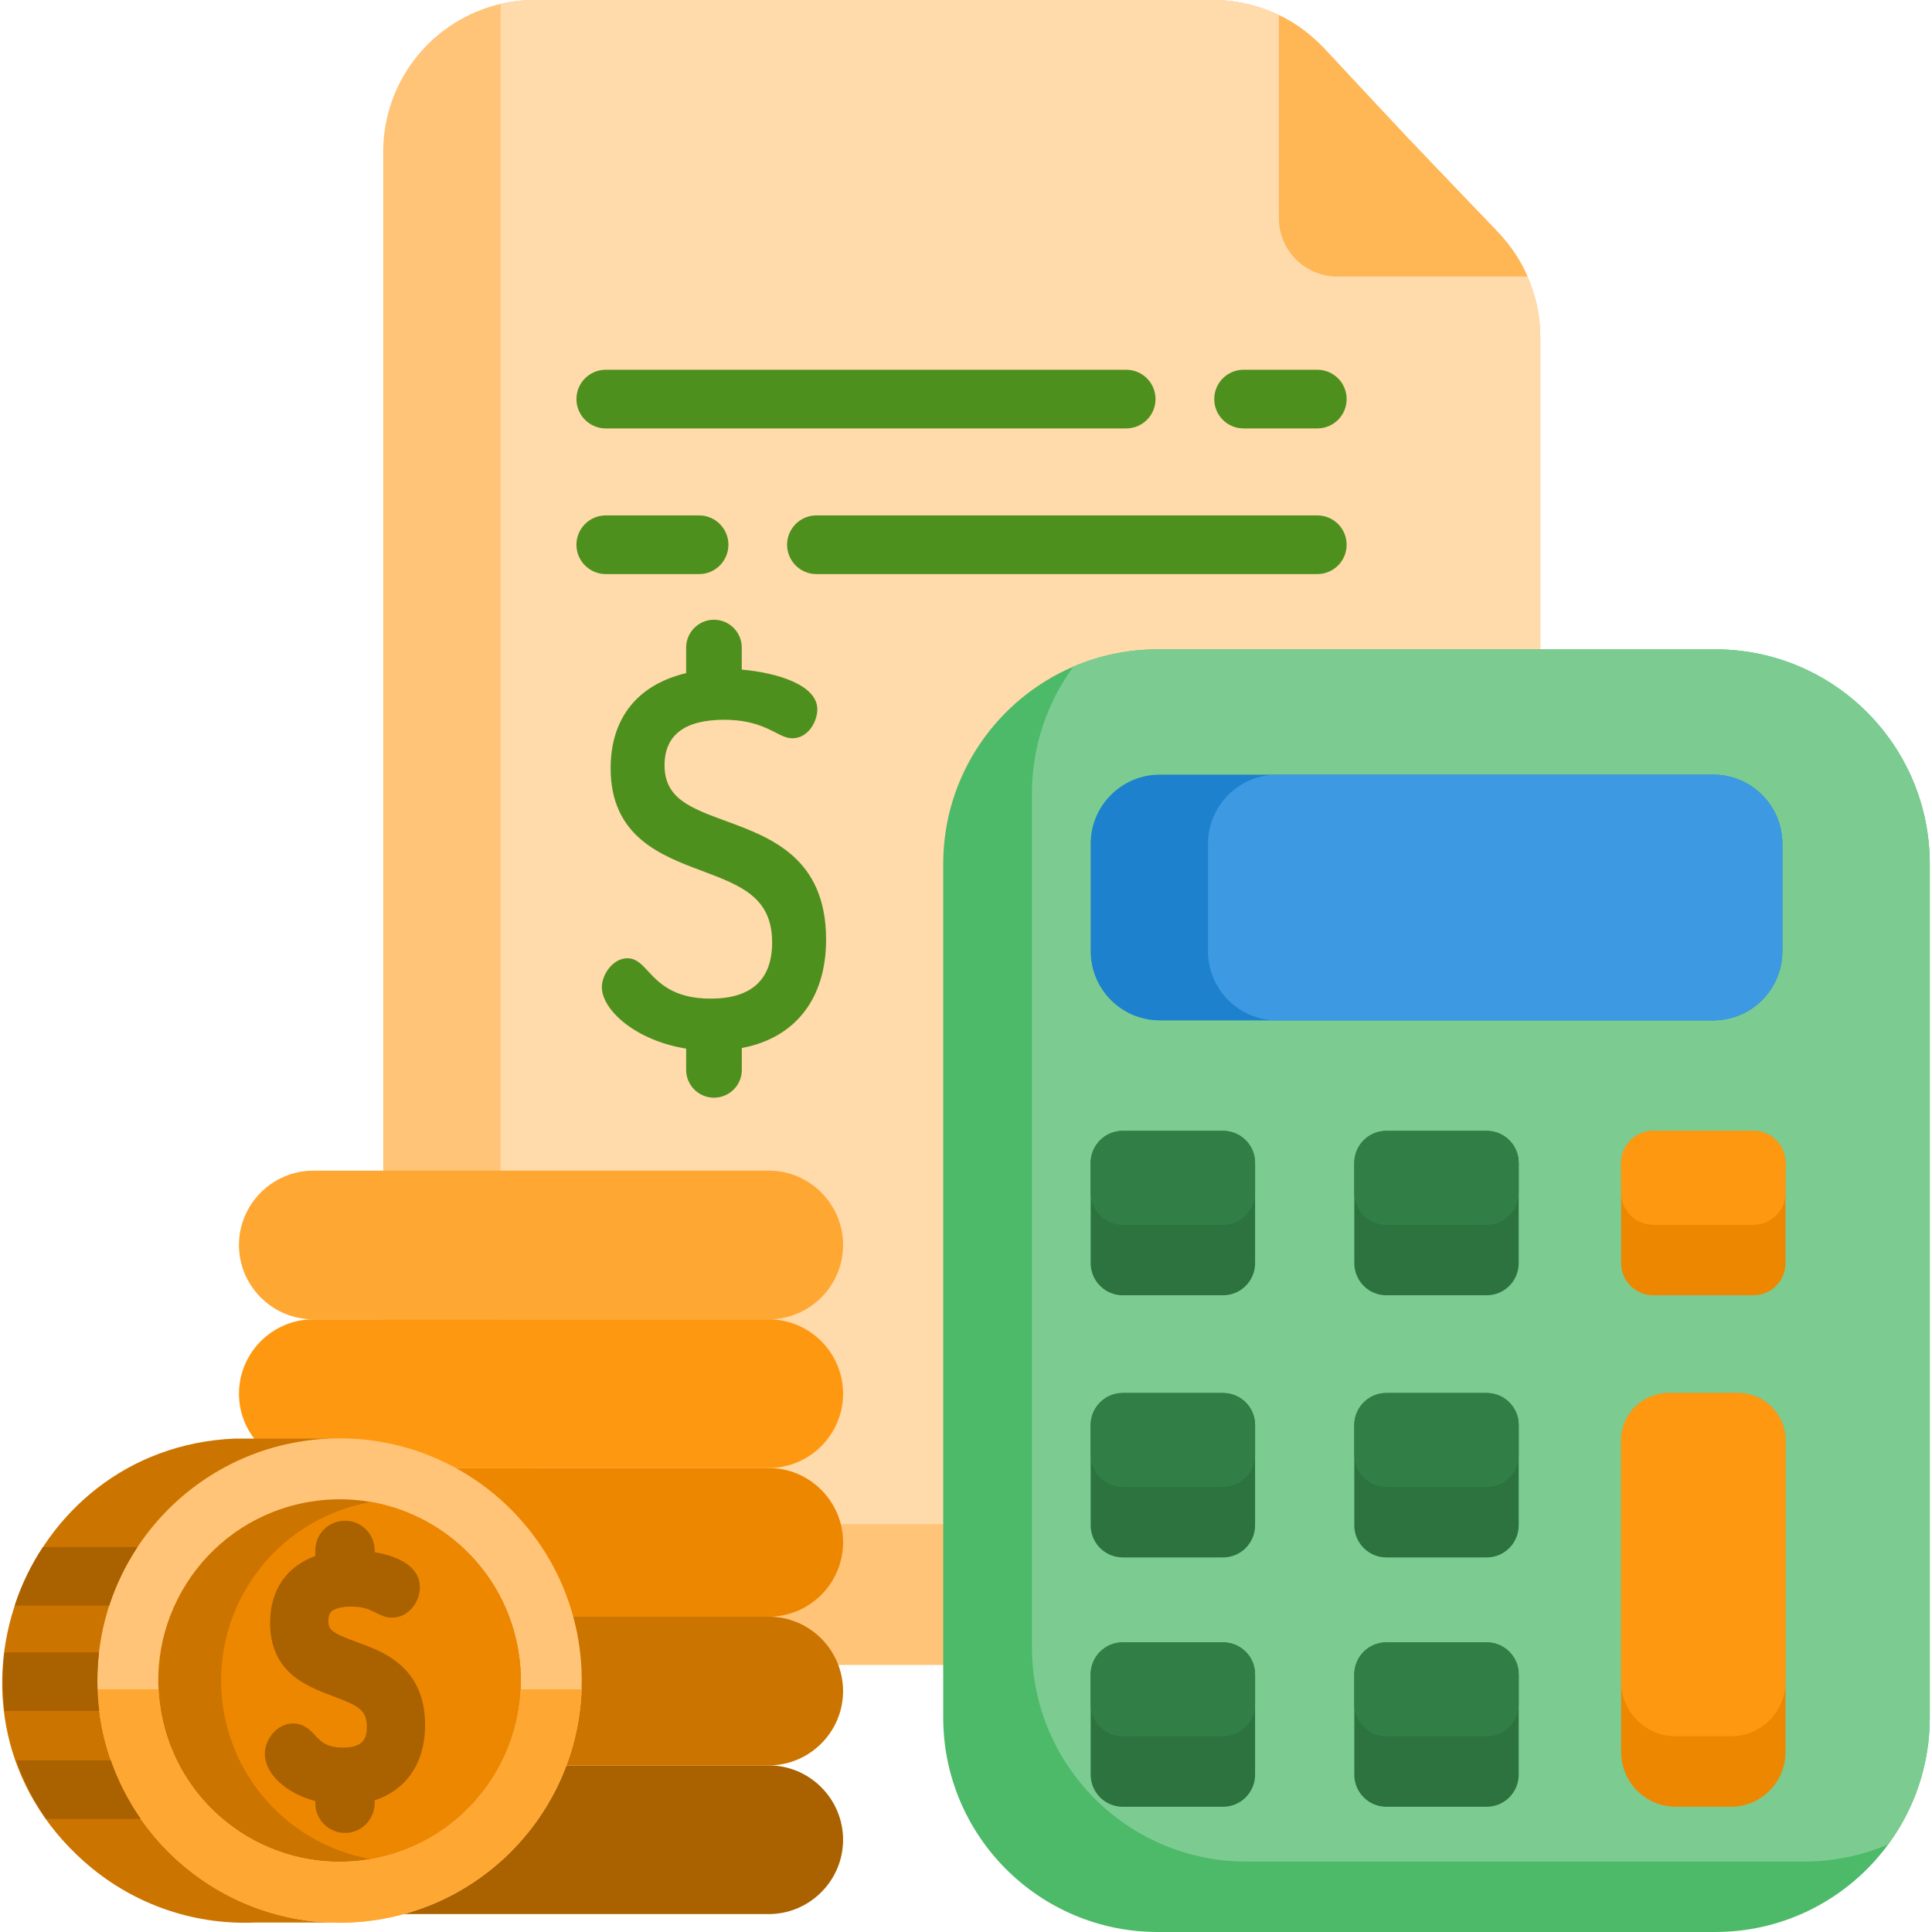 <?xml version="1.0" encoding="UTF-8"?> <svg xmlns="http://www.w3.org/2000/svg" xmlns:xlink="http://www.w3.org/1999/xlink" width="160px" height="160px" viewBox="0 0 160 160" version="1.1"><g id="surface1"><path style=" stroke:none;fill-rule:nonzero;fill:rgb(100%,76.863%,46.667%);fill-opacity:1;" d="M 127.562 27.938 L 127.562 125.316 C 127.562 125.512 127.559 125.707 127.551 125.902 C 127.246 132.57 121.738 137.887 114.988 137.887 L 44.309 137.887 C 37.363 137.887 31.734 132.258 31.734 125.316 L 31.734 12.574 C 31.734 6.605 35.895 1.605 41.469 0.32 C 42.383 0.109 43.332 0 44.309 0 L 100.453 0 C 102.363 0 104.227 0.434 105.914 1.25 C 109.309 2.887 110.266 4.953 116.371 11.191 C 123.391 18.816 125.07 19.598 126.5 22.898 C 127.195 24.477 127.562 26.188 127.562 27.938 Z M 127.562 27.938 "></path><path style=" stroke:none;fill-rule:nonzero;fill:rgb(100%,85.49%,66.667%);fill-opacity:1;" d="M 127.562 27.938 L 127.562 125.316 C 127.562 125.512 127.559 125.707 127.551 125.902 C 126.637 126.109 125.688 126.223 124.711 126.223 L 54.031 126.223 C 47.086 126.223 41.457 120.594 41.457 113.652 L 41.457 0.906 C 41.457 0.711 41.461 0.516 41.469 0.32 C 42.383 0.109 43.332 0 44.309 0 L 100.453 0 C 102.363 0 104.227 0.434 105.914 1.25 C 107.301 1.918 108.566 2.844 109.641 3.992 L 116.371 11.191 L 124.074 19.254 C 125.102 20.328 125.918 21.562 126.5 22.902 C 127.195 24.477 127.562 26.188 127.562 27.938 Z M 127.562 27.938 "></path><path style=" stroke:none;fill-rule:nonzero;fill:rgb(29.804%,72.941%,40.784%);fill-opacity:1;" d="M 159.816 71.547 L 159.816 142.234 C 159.816 146.164 158.539 149.801 156.375 152.742 C 153.145 157.141 147.934 160 142.051 160 L 95.879 160 C 86.07 160 78.113 152.043 78.113 142.234 L 78.113 71.547 C 78.113 64.211 82.559 57.918 88.902 55.203 C 91.043 54.285 93.402 53.777 95.883 53.777 L 142.051 53.777 C 151.867 53.777 159.816 61.734 159.816 71.547 Z M 159.816 71.547 "></path><path style=" stroke:none;fill-rule:nonzero;fill:rgb(48.627%,80%,57.255%);fill-opacity:1;" d="M 159.816 71.547 L 159.816 142.234 C 159.816 146.164 158.539 149.801 156.375 152.742 C 154.234 153.66 151.875 154.168 149.398 154.168 L 103.227 154.168 C 93.414 154.168 85.461 146.211 85.461 136.398 L 85.461 65.711 C 85.461 61.781 86.738 58.145 88.902 55.203 C 91.043 54.285 93.402 53.777 95.883 53.777 L 142.051 53.777 C 151.867 53.777 159.816 61.734 159.816 71.547 Z M 159.816 71.547 "></path><path style=" stroke:none;fill-rule:nonzero;fill:rgb(17.255%,45.098%,24.706%);fill-opacity:1;" d="M 125.773 118.02 L 125.773 126.32 C 125.773 127.789 124.586 128.98 123.121 128.98 L 114.812 128.98 C 113.348 128.98 112.156 127.789 112.156 126.32 L 112.156 118.02 C 112.156 116.551 113.348 115.363 114.812 115.363 L 123.121 115.363 C 124.586 115.363 125.773 116.551 125.773 118.02 Z M 125.773 118.02 "></path><path style=" stroke:none;fill-rule:nonzero;fill:rgb(11.765%,50.588%,80.784%);fill-opacity:1;" d="M 147.609 69.879 L 147.609 78.773 C 147.609 81.938 145.043 84.504 141.879 84.504 L 96.051 84.504 C 92.891 84.504 90.324 81.938 90.324 78.773 L 90.324 69.879 C 90.324 66.719 92.891 64.152 96.051 64.152 L 141.879 64.152 C 145.043 64.152 147.609 66.719 147.609 69.879 Z M 147.609 69.879 "></path><path style=" stroke:none;fill-rule:nonzero;fill:rgb(23.922%,60.392%,88.627%);fill-opacity:1;" d="M 147.609 69.879 L 147.609 78.773 C 147.609 81.938 145.043 84.504 141.879 84.504 L 105.773 84.504 C 102.609 84.504 100.043 81.938 100.043 78.773 L 100.043 69.879 C 100.043 66.719 102.609 64.152 105.773 64.152 L 141.879 64.152 C 145.043 64.152 147.609 66.719 147.609 69.879 Z M 147.609 69.879 "></path><path style=" stroke:none;fill-rule:nonzero;fill:rgb(17.255%,45.098%,24.706%);fill-opacity:1;" d="M 103.941 118.02 L 103.941 126.32 C 103.941 127.789 102.754 128.98 101.285 128.98 L 92.98 128.98 C 91.516 128.98 90.324 127.789 90.324 126.32 L 90.324 118.02 C 90.324 116.551 91.516 115.363 92.98 115.363 L 101.285 115.363 C 102.754 115.363 103.941 116.551 103.941 118.02 Z M 103.941 118.02 "></path><path style=" stroke:none;fill-rule:nonzero;fill:rgb(17.255%,45.098%,24.706%);fill-opacity:1;" d="M 125.773 96.309 L 125.773 104.609 C 125.773 106.078 124.586 107.27 123.121 107.27 L 114.812 107.27 C 113.348 107.27 112.156 106.078 112.156 104.609 L 112.156 96.309 C 112.156 94.84 113.348 93.652 114.812 93.652 L 123.121 93.652 C 124.586 93.652 125.773 94.84 125.773 96.309 Z M 125.773 96.309 "></path><path style=" stroke:none;fill-rule:nonzero;fill:rgb(93.333%,52.941%,0%);fill-opacity:1;" d="M 147.871 96.309 L 147.871 104.609 C 147.871 106.078 146.68 107.27 145.215 107.27 L 136.91 107.27 C 135.445 107.27 134.254 106.078 134.254 104.609 L 134.254 96.309 C 134.254 94.84 135.445 93.652 136.91 93.652 L 145.215 93.652 C 146.68 93.652 147.871 94.84 147.871 96.309 Z M 147.871 96.309 "></path><path style=" stroke:none;fill-rule:nonzero;fill:rgb(17.255%,45.098%,24.706%);fill-opacity:1;" d="M 103.941 96.309 L 103.941 104.609 C 103.941 106.078 102.754 107.27 101.285 107.27 L 92.98 107.27 C 91.516 107.27 90.324 106.078 90.324 104.609 L 90.324 96.309 C 90.324 94.84 91.516 93.652 92.98 93.652 L 101.285 93.652 C 102.754 93.652 103.941 94.84 103.941 96.309 Z M 103.941 96.309 "></path><path style=" stroke:none;fill-rule:nonzero;fill:rgb(17.255%,45.098%,24.706%);fill-opacity:1;" d="M 125.773 138.664 L 125.773 146.969 C 125.773 148.438 124.586 149.629 123.121 149.629 L 114.812 149.629 C 113.348 149.629 112.156 148.438 112.156 146.969 L 112.156 138.664 C 112.156 137.199 113.348 136.012 114.812 136.012 L 123.121 136.012 C 124.586 136.012 125.773 137.199 125.773 138.664 Z M 125.773 138.664 "></path><path style=" stroke:none;fill-rule:nonzero;fill:rgb(17.255%,45.098%,24.706%);fill-opacity:1;" d="M 103.941 138.664 L 103.941 146.969 C 103.941 148.438 102.754 149.629 101.285 149.629 L 92.98 149.629 C 91.516 149.629 90.324 148.438 90.324 146.969 L 90.324 138.664 C 90.324 137.199 91.516 136.012 92.98 136.012 L 101.285 136.012 C 102.754 136.012 103.941 137.199 103.941 138.664 Z M 103.941 138.664 "></path><path style=" stroke:none;fill-rule:nonzero;fill:rgb(93.333%,52.941%,0%);fill-opacity:1;" d="M 147.871 119.309 L 147.871 145.094 C 147.871 147.598 145.844 149.629 143.34 149.629 L 138.785 149.629 C 136.281 149.629 134.254 147.598 134.254 145.094 L 134.254 119.309 C 134.254 117.129 136.023 115.363 138.203 115.363 L 143.922 115.363 C 146.105 115.363 147.871 117.129 147.871 119.309 Z M 147.871 119.309 "></path><path style=" stroke:none;fill-rule:nonzero;fill:rgb(19.216%,49.804%,27.451%);fill-opacity:1;" d="M 125.773 118.02 L 125.773 120.488 C 125.773 121.957 124.586 123.145 123.121 123.145 L 114.812 123.145 C 113.348 123.145 112.156 121.957 112.156 120.488 L 112.156 118.02 C 112.156 116.551 113.348 115.363 114.812 115.363 L 123.121 115.363 C 124.586 115.363 125.773 116.551 125.773 118.02 Z M 125.773 118.02 "></path><path style=" stroke:none;fill-rule:nonzero;fill:rgb(19.216%,49.804%,27.451%);fill-opacity:1;" d="M 103.941 118.02 L 103.941 120.488 C 103.941 121.957 102.754 123.145 101.285 123.145 L 92.98 123.145 C 91.516 123.145 90.324 121.957 90.324 120.488 L 90.324 118.02 C 90.324 116.551 91.516 115.363 92.98 115.363 L 101.285 115.363 C 102.754 115.363 103.941 116.551 103.941 118.02 Z M 103.941 118.02 "></path><path style=" stroke:none;fill-rule:nonzero;fill:rgb(19.216%,49.804%,27.451%);fill-opacity:1;" d="M 125.773 96.309 L 125.773 98.777 C 125.773 100.246 124.586 101.434 123.121 101.434 L 114.812 101.434 C 113.348 101.434 112.156 100.246 112.156 98.777 L 112.156 96.309 C 112.156 94.84 113.348 93.652 114.812 93.652 L 123.121 93.652 C 124.586 93.652 125.773 94.84 125.773 96.309 Z M 125.773 96.309 "></path><path style=" stroke:none;fill-rule:nonzero;fill:rgb(100%,59.608%,6.667%);fill-opacity:1;" d="M 147.871 96.309 L 147.871 98.777 C 147.871 100.246 146.68 101.434 145.215 101.434 L 136.91 101.434 C 135.445 101.434 134.254 100.246 134.254 98.777 L 134.254 96.309 C 134.254 94.84 135.445 93.652 136.91 93.652 L 145.215 93.652 C 146.68 93.652 147.871 94.84 147.871 96.309 Z M 147.871 96.309 "></path><path style=" stroke:none;fill-rule:nonzero;fill:rgb(19.216%,49.804%,27.451%);fill-opacity:1;" d="M 103.941 96.309 L 103.941 98.777 C 103.941 100.246 102.754 101.434 101.285 101.434 L 92.98 101.434 C 91.516 101.434 90.324 100.246 90.324 98.777 L 90.324 96.309 C 90.324 94.84 91.516 93.652 92.98 93.652 L 101.285 93.652 C 102.754 93.652 103.941 94.84 103.941 96.309 Z M 103.941 96.309 "></path><path style=" stroke:none;fill-rule:nonzero;fill:rgb(19.216%,49.804%,27.451%);fill-opacity:1;" d="M 125.773 138.664 L 125.773 141.137 C 125.773 142.605 124.586 143.793 123.121 143.793 L 114.812 143.793 C 113.348 143.793 112.156 142.605 112.156 141.137 L 112.156 138.664 C 112.156 137.199 113.348 136.012 114.812 136.012 L 123.121 136.012 C 124.586 136.012 125.773 137.199 125.773 138.664 Z M 125.773 138.664 "></path><path style=" stroke:none;fill-rule:nonzero;fill:rgb(19.216%,49.804%,27.451%);fill-opacity:1;" d="M 103.941 138.664 L 103.941 141.137 C 103.941 142.605 102.754 143.793 101.285 143.793 L 92.98 143.793 C 91.516 143.793 90.324 142.605 90.324 141.137 L 90.324 138.664 C 90.324 137.199 91.516 136.012 92.98 136.012 L 101.285 136.012 C 102.754 136.012 103.941 137.199 103.941 138.664 Z M 103.941 138.664 "></path><path style=" stroke:none;fill-rule:nonzero;fill:rgb(100%,59.608%,6.667%);fill-opacity:1;" d="M 147.871 119.309 L 147.871 139.262 C 147.871 141.766 145.844 143.793 143.34 143.793 L 138.785 143.793 C 136.281 143.793 134.254 141.766 134.254 139.262 L 134.254 119.309 C 134.254 117.129 136.023 115.363 138.203 115.363 L 143.922 115.363 C 146.105 115.363 147.871 117.129 147.871 119.309 Z M 147.871 119.309 "></path><path style=" stroke:none;fill-rule:nonzero;fill:rgb(100%,71.373%,33.333%);fill-opacity:1;" d="M 126.5 22.898 L 110.746 22.898 C 108.078 22.898 105.914 20.734 105.914 18.066 L 105.914 1.25 C 107.301 1.918 108.566 2.844 109.641 3.992 L 116.371 11.191 L 124.078 19.254 C 125.102 20.328 125.918 21.562 126.5 22.898 Z M 126.5 22.898 "></path><path style=" stroke:none;fill-rule:nonzero;fill:rgb(30.588%,56.471%,11.765%);fill-opacity:1;" d="M 60.141 68.004 C 57.176 66.914 55.035 66.129 55.035 63.383 C 55.035 60.879 56.695 59.609 59.973 59.609 C 62.176 59.609 63.418 60.25 64.242 60.672 C 64.73 60.926 65.152 61.141 65.613 61.141 C 66.949 61.141 67.688 59.727 67.688 58.75 C 67.688 56.723 64.383 55.719 61.43 55.453 L 61.43 53.629 C 61.43 52.359 60.398 51.324 59.129 51.324 C 57.859 51.324 56.824 52.359 56.824 53.629 L 56.824 55.746 C 52.789 56.703 50.57 59.492 50.57 63.625 C 50.57 69.281 54.734 70.844 58.082 72.102 C 61.359 73.332 63.945 74.305 63.945 78.047 C 63.945 81.137 62.23 82.703 58.848 82.703 C 55.781 82.703 54.559 81.387 53.668 80.426 C 53.137 79.855 52.68 79.359 51.957 79.359 C 50.789 79.359 49.844 80.668 49.844 81.754 C 49.844 83.668 52.695 86.188 56.824 86.84 L 56.824 88.605 C 56.824 89.875 57.859 90.906 59.129 90.906 C 60.398 90.906 61.434 89.875 61.434 88.605 L 61.434 86.793 C 65.871 85.957 68.414 82.695 68.414 77.805 C 68.41 71.043 63.824 69.355 60.141 68.004 Z M 60.141 68.004 "></path><path style=" stroke:none;fill-rule:nonzero;fill:rgb(30.588%,56.471%,11.765%);fill-opacity:1;" d="M 102.988 35.48 L 109.094 35.48 C 110.434 35.48 111.523 34.395 111.523 33.051 C 111.523 31.707 110.434 30.621 109.094 30.621 L 102.988 30.621 C 101.645 30.621 100.559 31.707 100.559 33.051 C 100.559 34.395 101.645 35.48 102.988 35.48 Z M 102.988 35.48 "></path><path style=" stroke:none;fill-rule:nonzero;fill:rgb(30.588%,56.471%,11.765%);fill-opacity:1;" d="M 50.168 35.48 L 93.266 35.48 C 94.609 35.48 95.695 34.395 95.695 33.051 C 95.695 31.707 94.609 30.621 93.266 30.621 L 50.168 30.621 C 48.828 30.621 47.738 31.707 47.738 33.051 C 47.738 34.395 48.828 35.48 50.168 35.48 Z M 50.168 35.48 "></path><path style=" stroke:none;fill-rule:nonzero;fill:rgb(30.588%,56.471%,11.765%);fill-opacity:1;" d="M 57.895 47.543 C 59.234 47.543 60.324 46.457 60.324 45.113 C 60.324 43.77 59.234 42.684 57.895 42.684 L 50.168 42.684 C 48.828 42.684 47.738 43.77 47.738 45.113 C 47.738 46.457 48.828 47.543 50.168 47.543 Z M 57.895 47.543 "></path><path style=" stroke:none;fill-rule:nonzero;fill:rgb(30.588%,56.471%,11.765%);fill-opacity:1;" d="M 109.094 42.684 L 67.613 42.684 C 66.273 42.684 65.184 43.77 65.184 45.113 C 65.184 46.457 66.273 47.543 67.613 47.543 L 109.094 47.543 C 110.434 47.543 111.523 46.457 111.523 45.113 C 111.523 43.77 110.434 42.684 109.094 42.684 Z M 109.094 42.684 "></path><path style=" stroke:none;fill-rule:nonzero;fill:rgb(66.667%,38.039%,0%);fill-opacity:1;" d="M 69.82 152.359 C 69.82 154.055 69.129 155.59 68.012 156.707 C 66.895 157.824 65.359 158.516 63.664 158.516 L 25.945 158.516 C 22.559 158.516 19.789 155.746 19.789 152.359 C 19.789 150.664 20.48 149.129 21.598 148.012 C 22.715 146.895 24.25 146.203 25.945 146.203 L 63.664 146.203 C 67.051 146.203 69.82 148.973 69.82 152.359 Z M 69.82 152.359 "></path><path style=" stroke:none;fill-rule:nonzero;fill:rgb(80%,45.49%,0%);fill-opacity:1;" d="M 69.82 140.047 C 69.82 141.738 69.129 143.277 68.012 144.395 C 66.895 145.508 65.359 146.203 63.664 146.203 L 25.945 146.203 C 22.559 146.203 19.789 143.43 19.789 140.047 C 19.789 138.352 20.48 136.816 21.598 135.695 C 22.715 134.582 24.25 133.887 25.945 133.887 L 63.664 133.887 C 67.051 133.887 69.82 136.66 69.82 140.047 Z M 69.82 140.047 "></path><path style=" stroke:none;fill-rule:nonzero;fill:rgb(93.333%,52.941%,0%);fill-opacity:1;" d="M 69.82 127.73 C 69.82 129.426 69.129 130.961 68.012 132.082 C 66.895 133.195 65.359 133.887 63.664 133.887 L 25.945 133.887 C 22.559 133.887 19.789 131.117 19.789 127.73 C 19.789 126.035 20.48 124.5 21.598 123.383 C 22.715 122.27 24.25 121.574 25.945 121.574 L 63.664 121.574 C 67.051 121.574 69.82 124.344 69.82 127.73 Z M 69.82 127.73 "></path><path style=" stroke:none;fill-rule:nonzero;fill:rgb(100%,59.608%,6.667%);fill-opacity:1;" d="M 69.82 115.418 C 69.82 117.113 69.129 118.648 68.012 119.766 C 66.895 120.883 65.359 121.574 63.664 121.574 L 25.945 121.574 C 22.559 121.574 19.789 118.805 19.789 115.418 C 19.789 114.211 20.141 113.086 20.746 112.133 C 20.992 111.746 21.277 111.391 21.598 111.07 C 22.715 109.953 24.25 109.262 25.945 109.262 L 63.664 109.262 C 67.051 109.262 69.82 112.031 69.82 115.418 Z M 69.82 115.418 "></path><path style=" stroke:none;fill-rule:nonzero;fill:rgb(100%,65.49%,20%);fill-opacity:1;" d="M 63.664 109.262 L 25.945 109.262 C 22.559 109.262 19.789 106.492 19.789 103.105 C 19.789 99.719 22.559 96.949 25.945 96.949 L 63.664 96.949 C 67.051 96.949 69.82 99.719 69.82 103.105 C 69.82 106.492 67.051 109.262 63.664 109.262 Z M 63.664 109.262 "></path><path style=" stroke:none;fill-rule:nonzero;fill:rgb(80%,45.49%,0%);fill-opacity:1;" d="M 27.281 119.137 L 27.281 159.215 L 21.148 159.215 C 15.734 159.449 10.727 157.508 6.969 154.168 C -6.66 142.074 1.637 119.906 19.434 119.137 Z M 27.281 119.137 "></path><path style=" stroke:none;fill-rule:nonzero;fill:rgb(100%,76.863%,46.667%);fill-opacity:1;" d="M 48.164 139.902 C 47.805 150.266 39.512 158.766 28.977 159.215 C 17.91 159.688 8.555 151.102 8.082 140.035 C 8.082 139.988 8.078 139.945 8.078 139.902 C 7.68 128.891 16.242 119.609 27.266 119.137 C 38.332 118.664 47.688 127.25 48.16 138.32 C 48.184 138.852 48.184 139.379 48.164 139.902 Z M 48.164 139.902 "></path><path style=" stroke:none;fill-rule:nonzero;fill:rgb(80%,45.49%,0%);fill-opacity:1;" d="M 31.441 153.812 C 31.195 153.867 30.953 153.918 30.707 153.961 C 22.875 155.34 15.262 150.332 13.48 142.492 C 11.648 134.41 16.719 126.371 24.801 124.539 C 26.812 124.082 28.824 124.055 30.734 124.391 C 36.504 125.414 41.383 129.785 42.758 135.859 C 44.59 143.941 39.523 151.98 31.441 153.812 Z M 31.441 153.812 "></path><path style=" stroke:none;fill-rule:nonzero;fill:rgb(93.333%,52.941%,0%);fill-opacity:1;" d="M 31.441 153.812 C 31.195 153.867 30.953 153.918 30.707 153.961 C 24.941 152.938 20.062 148.566 18.684 142.492 C 16.852 134.41 21.918 126.371 30.004 124.539 C 30.246 124.484 30.492 124.434 30.734 124.391 C 36.504 125.414 41.383 129.785 42.758 135.859 C 44.59 143.941 39.523 151.98 31.441 153.812 Z M 31.441 153.812 "></path><path style=" stroke:none;fill-rule:nonzero;fill:rgb(100%,65.49%,20%);fill-opacity:1;" d="M 48.164 139.902 C 47.805 150.266 39.512 158.766 28.977 159.215 C 17.91 159.688 8.555 151.102 8.082 140.035 C 8.082 139.988 8.078 139.945 8.078 139.902 L 13.125 139.902 C 13.168 140.762 13.285 141.629 13.48 142.492 C 15.316 150.578 23.355 155.648 31.441 153.812 C 38.164 152.289 42.801 146.473 43.113 139.902 Z M 48.164 139.902 "></path><path style=" stroke:none;fill-rule:nonzero;fill:rgb(66.667%,38.039%,0%);fill-opacity:1;" d="M 29.922 136.129 L 29.547 135.988 C 27.41 135.203 27.195 134.957 27.195 134.234 C 27.195 133.625 27.418 133.449 27.629 133.332 C 27.957 133.152 28.469 133.051 29.074 133.051 C 30.133 133.051 30.668 133.324 31.145 133.57 C 31.508 133.758 31.918 133.969 32.453 133.969 C 33.84 133.969 34.773 132.672 34.773 131.457 C 34.773 129.98 33.449 128.961 31.027 128.543 L 31.027 128.391 C 31.027 127.039 29.926 125.938 28.57 125.938 C 27.215 125.938 26.113 127.039 26.113 128.391 L 26.113 128.859 C 23.723 129.727 22.367 131.699 22.367 134.379 C 22.367 138.512 25.371 139.641 27.562 140.465 C 29.656 141.25 30.379 141.594 30.379 143.016 C 30.379 143.906 30.141 144.727 28.402 144.727 C 27.035 144.727 26.555 144.211 26.09 143.707 C 25.727 143.316 25.176 142.727 24.273 142.727 C 22.934 142.727 21.934 144.051 21.934 145.234 C 21.934 146.914 23.68 148.508 26.113 149.156 L 26.113 149.34 C 26.113 150.691 27.215 151.797 28.57 151.797 C 29.926 151.797 31.027 150.691 31.027 149.34 L 31.027 149.09 C 33.66 148.242 35.207 145.977 35.207 142.871 C 35.207 138.098 31.77 136.816 29.922 136.129 Z M 29.922 136.129 "></path><path style=" stroke:none;fill-rule:nonzero;fill:rgb(66.667%,38.039%,0%);fill-opacity:1;" d="M 11.383 128.121 C 10.398 129.613 9.605 131.242 9.043 132.969 L 1.219 132.969 C 1.773 131.215 2.617 129.531 3.555 128.121 Z M 11.383 128.121 "></path><path style=" stroke:none;fill-rule:nonzero;fill:rgb(66.667%,38.039%,0%);fill-opacity:1;" d="M 8.219 141.691 L 0.391 141.691 C 0.191 140.094 0.176 138.496 0.367 136.844 L 8.199 136.844 C 8.012 138.418 8.016 140.055 8.219 141.691 Z M 8.219 141.691 "></path><path style=" stroke:none;fill-rule:nonzero;fill:rgb(66.667%,38.039%,0%);fill-opacity:1;" d="M 11.66 150.633 L 3.824 150.633 C 2.766 149.113 1.93 147.461 1.352 145.785 L 9.18 145.785 C 9.785 147.527 10.625 149.152 11.66 150.633 Z M 11.66 150.633 "></path></g></svg> 
